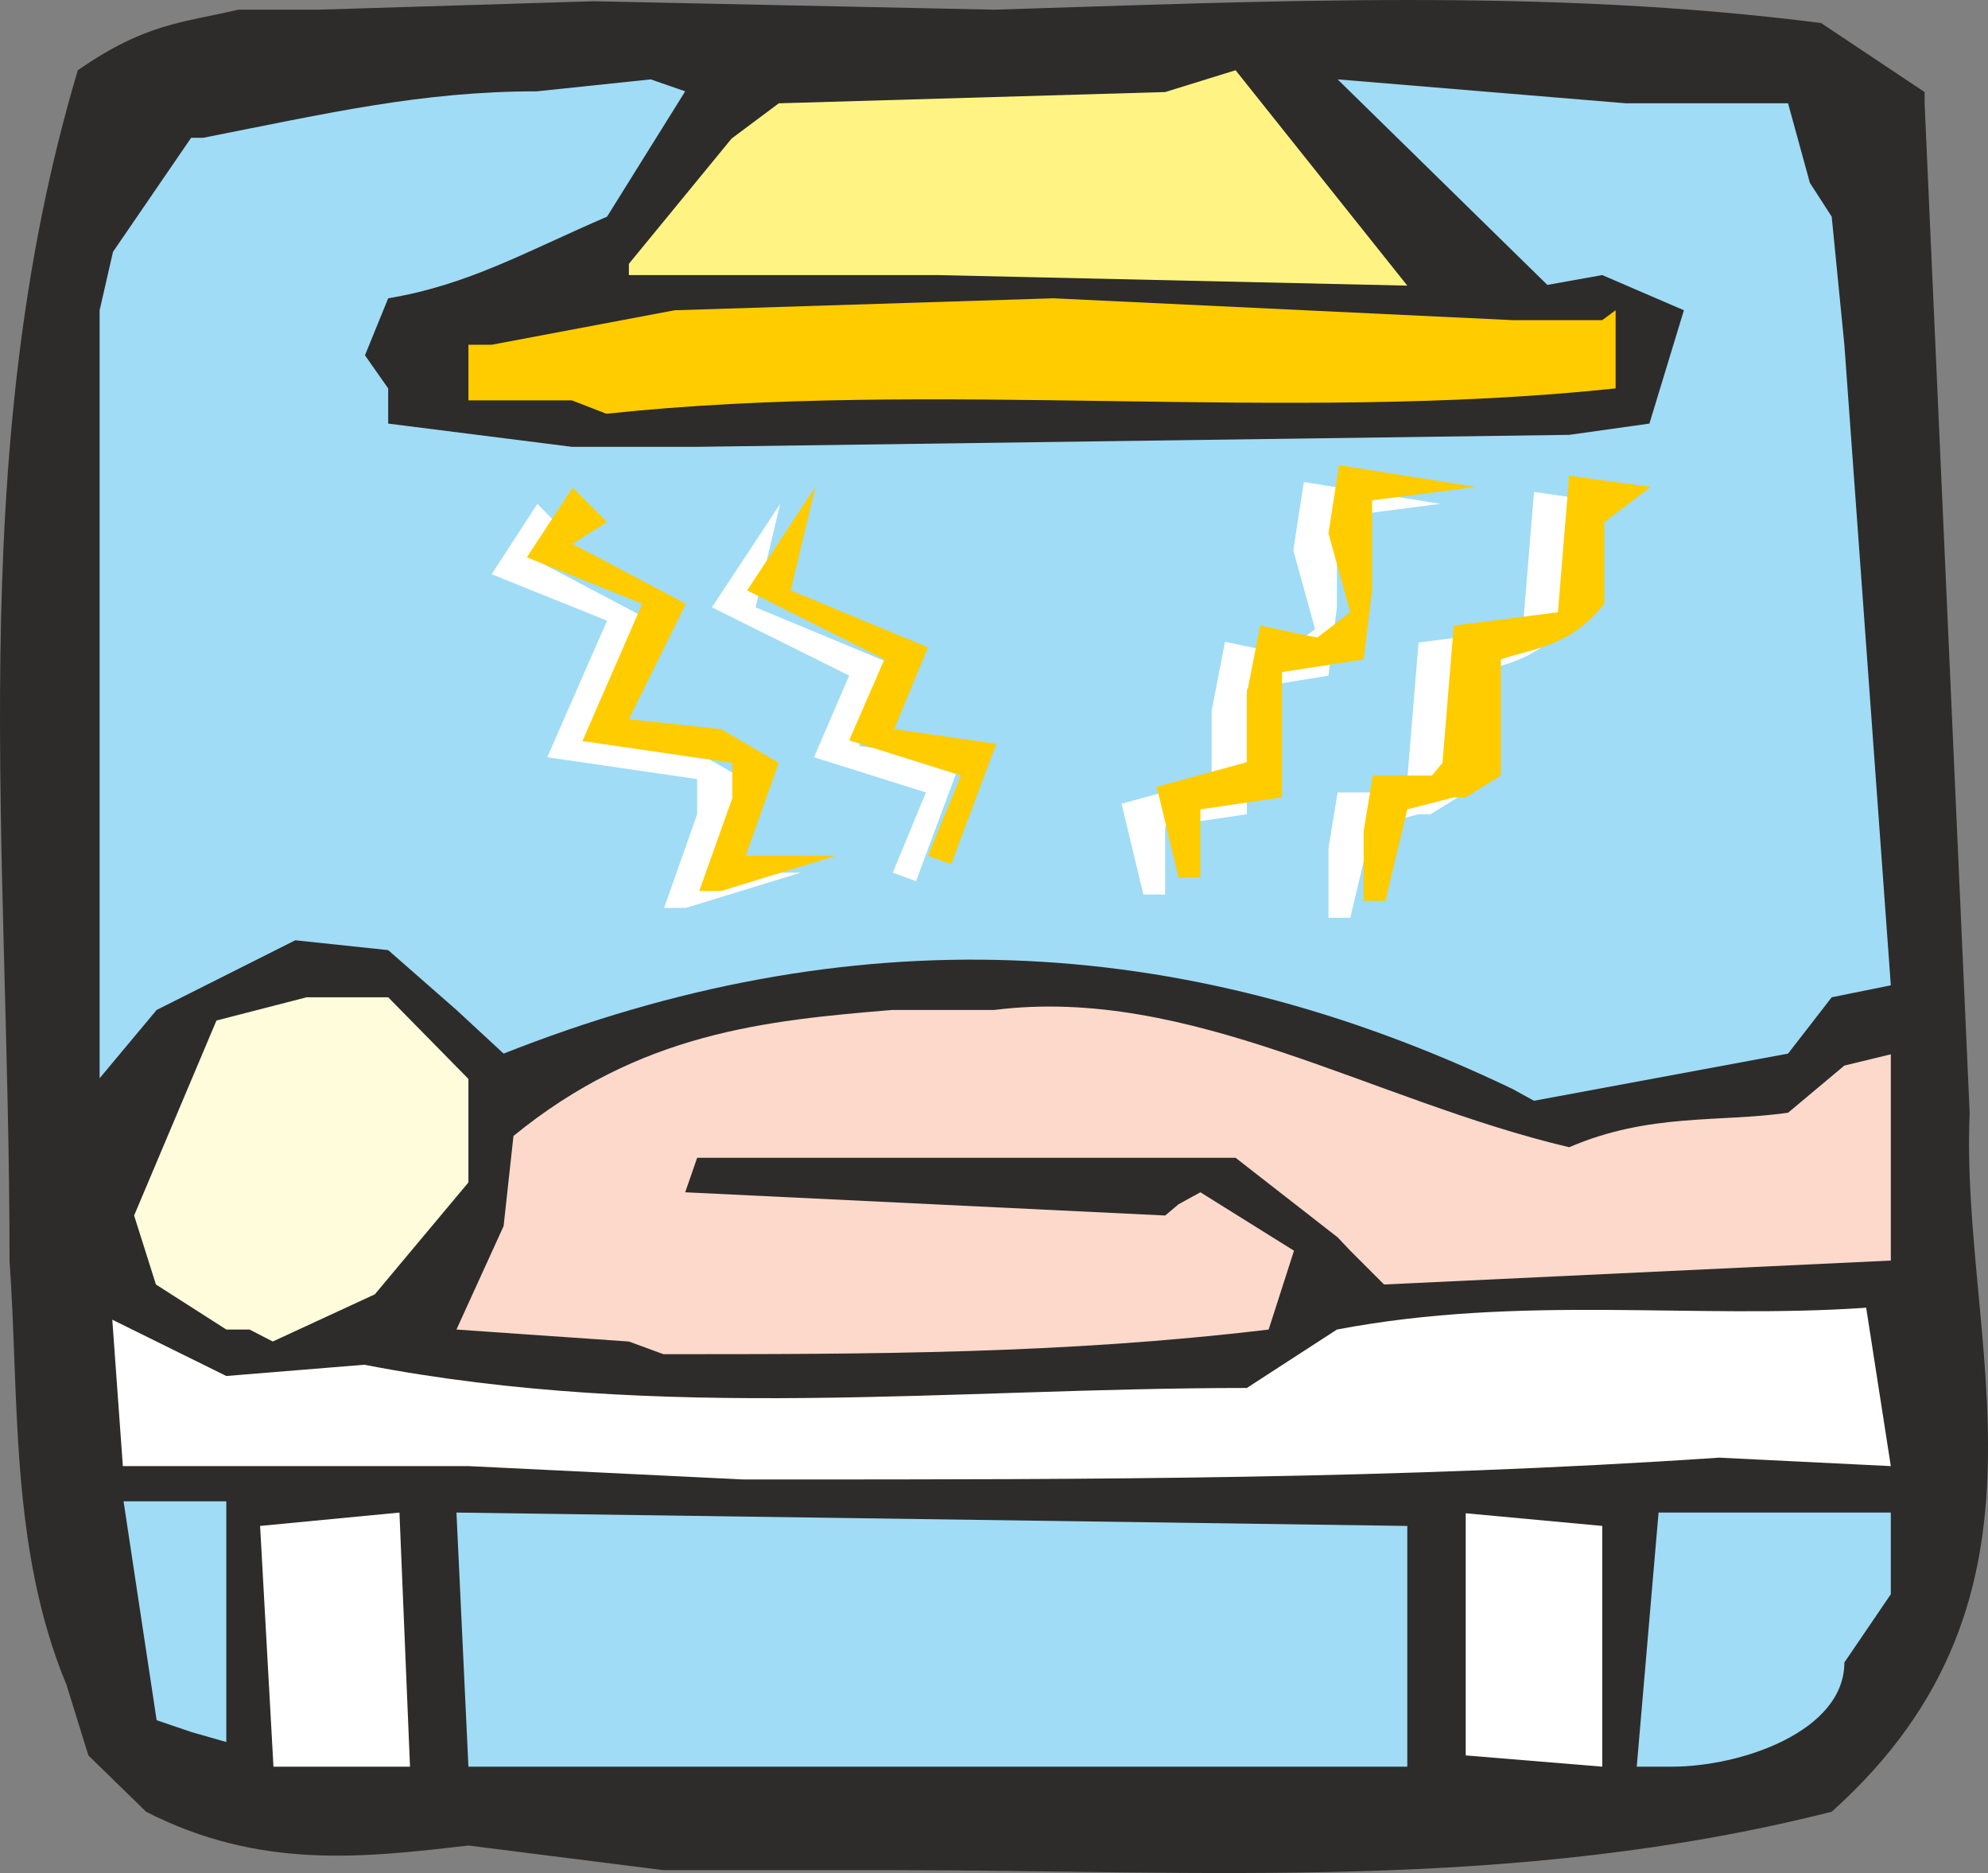 <svg height="255.441" viewBox="0 0 203.374 191.581" width="271.165" xmlns="http://www.w3.org/2000/svg"><rect x="0" y="0" width="203.374" height="191.581" fill="#808080" stroke="none"/><path style="fill:#2d2c2b" d="M281.222 516.057H261.35l-19.944-2.52c-10.584 1.224-21.312 2.52-32.976-3.456l-5.904-5.76-2.232-7.2c-5.832-14.04-4.824-29.376-5.832-43.344 0-42.264-4.824-82.224 6.984-121.824 6.984-4.824 10.584-4.824 16.416-6.192h8.208l28.152-.864 40.968.864c28.152-.864 56.592-2.232 84.6 1.368l10.584 7.056v1.152l4.608 103.248c-1.008 23.4 10.656 49.32-14.112 71.496-32.688 8.28-64.584 5.976-96.048 5.976z" transform="translate(-193.486 -324.77)"/><path style="fill:#fff" d="m221.462 505.473-1.368-24.624 14.256-1.368 1.08 25.992h-11.736z" transform="translate(-193.486 -324.77)"/><path style="fill:#a0dcf5" d="m241.406 505.473-1.224-25.992 97.272 1.368v24.624h-93.672z" transform="translate(-193.486 -324.77)"/><path style="fill:#fff" d="M343.43 502.953v-23.4l13.968 1.296v24.624l-13.968-1.152z" transform="translate(-193.486 -324.77)"/><path style="fill:#a0dcf5" d="m360.926 505.473 2.232-25.992h23.76v8.352l-4.752 6.984c0 7.056-10.584 10.656-17.64 10.656zm-147.816-3.528-3.6-1.224-3.384-22.392h10.512v24.624z" transform="translate(-193.486 -324.77)"/><path style="fill:#fff" d="m269.558 476.097-28.152-1.368h-35.352l-1.08-14.976 11.664 5.76 14.112-1.152c30.6 5.904 59.976 2.376 90.288 2.376l9.216-5.976c18.936-3.6 36.504-1.008 54.144-2.232l2.52 16.2-17.568-.864c-32.976 2.232-64.728 2.232-96.192 2.232z" transform="translate(-193.486 -324.77)"/><path style="fill:#fcd9cb" d="m257.822 461.985-17.64-1.224 4.824-10.584 1.008-9.216c12.96-10.584 25.776-11.808 38.736-12.888h10.44c20.016-2.52 38.664 9.288 58.824 14.04 8.208-3.528 15.336-2.52 22.392-3.528l5.76-4.824 4.752-1.152v21.096l-51.84 2.448-3.456-3.456-1.296-1.368-10.44-8.136h-55.08l-1.224 3.528 49.104 2.376 1.368-1.152 2.232-1.224 9.576 5.976-2.592 8.064c-21.024 2.52-40.896 2.52-61.92 2.52z" transform="translate(-193.486 -324.77)"/><path style="fill:#fffcdc" d="M219.014 460.76h-2.376l-7.2-4.607-2.232-7.056 8.424-19.944 9.216-2.376h8.352l8.208 8.352v10.584l-9.576 11.448-10.44 4.824z" transform="translate(-193.486 -324.77)"/><path style="fill:#a0dcf5" d="M348.182 436.137c-34.128-16.344-68.04-17.496-103.176-3.6l-4.824-4.464-6.984-6.12-9.504-1.008-14.184 7.128-5.832 6.984v-78.552l1.368-5.976 7.992-11.664h1.224c12.816-2.52 22.32-4.752 34.128-4.752l11.664-1.224 3.528 1.224-7.992 12.816c-8.352 3.6-14.184 6.984-22.392 8.352l-2.376 5.832 2.376 3.384v3.6l18.792 2.376h12.816l89.208-1.224 8.208-1.152 3.528-11.592-8.352-3.6-5.616 1.008-21.456-21.024 29.52 2.448h16.56l2.232 8.136 2.232 3.456 1.296 13.104 4.752 65.52-6.048 1.224-4.464 5.76-25.992 4.824z" transform="translate(-193.486 -324.77)"/><path style="fill:#fff" d="M329.39 418.64v-7.127l.936-5.688h6.048l1.08-1.368 1.152-13.968 10.656-1.368 1.152-14.04 8.352 1.224-4.752 3.6v8.352c-3.6 4.464-7.056 4.464-10.584 5.616v11.952l-3.6 2.232h-1.224l-4.752 1.224-2.232 9.36zm-67.968-1.007 3.384-9.576v-3.6l-15.336-2.232 6.12-13.968-11.808-4.752 4.68-7.2 3.528 3.6-3.528 2.232 11.592 6.12-5.832 11.736 9.432 1.08 5.904 3.384-3.384 9.576h9.216l-11.736 3.6zm49.032-1.368-2.232-9.288 9.216-2.52v-6.984l1.368-7.056 5.832 1.224 3.384-2.52-2.232-8.064 1.08-6.984 13.968 2.232-10.584 1.368v9.216l-.864 6.984-8.352 1.368v12.816l-8.352 1.224v6.984zm-25.632-2.232 3.384-8.208-11.448-3.6 3.6-8.352-14.04-6.984 6.984-10.584-2.52 10.584 14.04 5.832-3.456 8.352 10.44 1.44-4.608 12.384z" transform="translate(-193.486 -324.77)"/><path style="fill:#fc0" d="M332.99 416.913v-7.128l.936-5.688h6.048l1.08-1.296 1.152-14.04 10.656-1.368 1.152-13.968 8.352 1.152-4.752 3.6v8.352c-3.6 4.464-7.056 4.464-10.584 5.688v11.88l-3.6 2.232h-1.224l-4.752 1.224-2.232 9.36zm-67.968-1.008 3.384-9.504v-3.6l-15.336-2.232 6.12-14.04-11.808-4.752 4.68-7.128 3.528 3.528-3.528 2.232 11.592 6.12-5.832 11.808 9.432 1.008 5.904 3.456-3.384 9.504h9.216l-11.736 3.6zm49.032-1.368-2.232-9.288 9.216-2.52v-6.984l1.368-6.984 5.832 1.224 3.384-2.592-2.232-8.064 1.08-6.984 13.968 2.232-10.584 1.368v9.216l-.864 7.056-8.352 1.296v12.816l-8.352 1.224v6.984zm-25.632-2.232 3.384-8.208-11.448-3.6 3.6-8.28-14.04-7.056 6.984-10.584-2.52 10.584 14.04 5.832-3.456 8.352 10.44 1.512-4.608 12.312zM251.99 365.72h-10.584v-5.687h2.376l18.72-3.528 38.736-1.224 46.944 2.232h9.216l1.368-1.008v7.992c-34.128 3.6-69.408-1.008-103.248 2.592z" transform="translate(-193.486 -324.77)"/><path style="fill:#fff483" d="m257.822 351.753 10.512-12.816 4.824-3.6 39.528-1.152 7.2-2.232 17.568 22.032-48.096-1.08h-31.536z" transform="translate(-193.486 -324.77)"/></svg>
